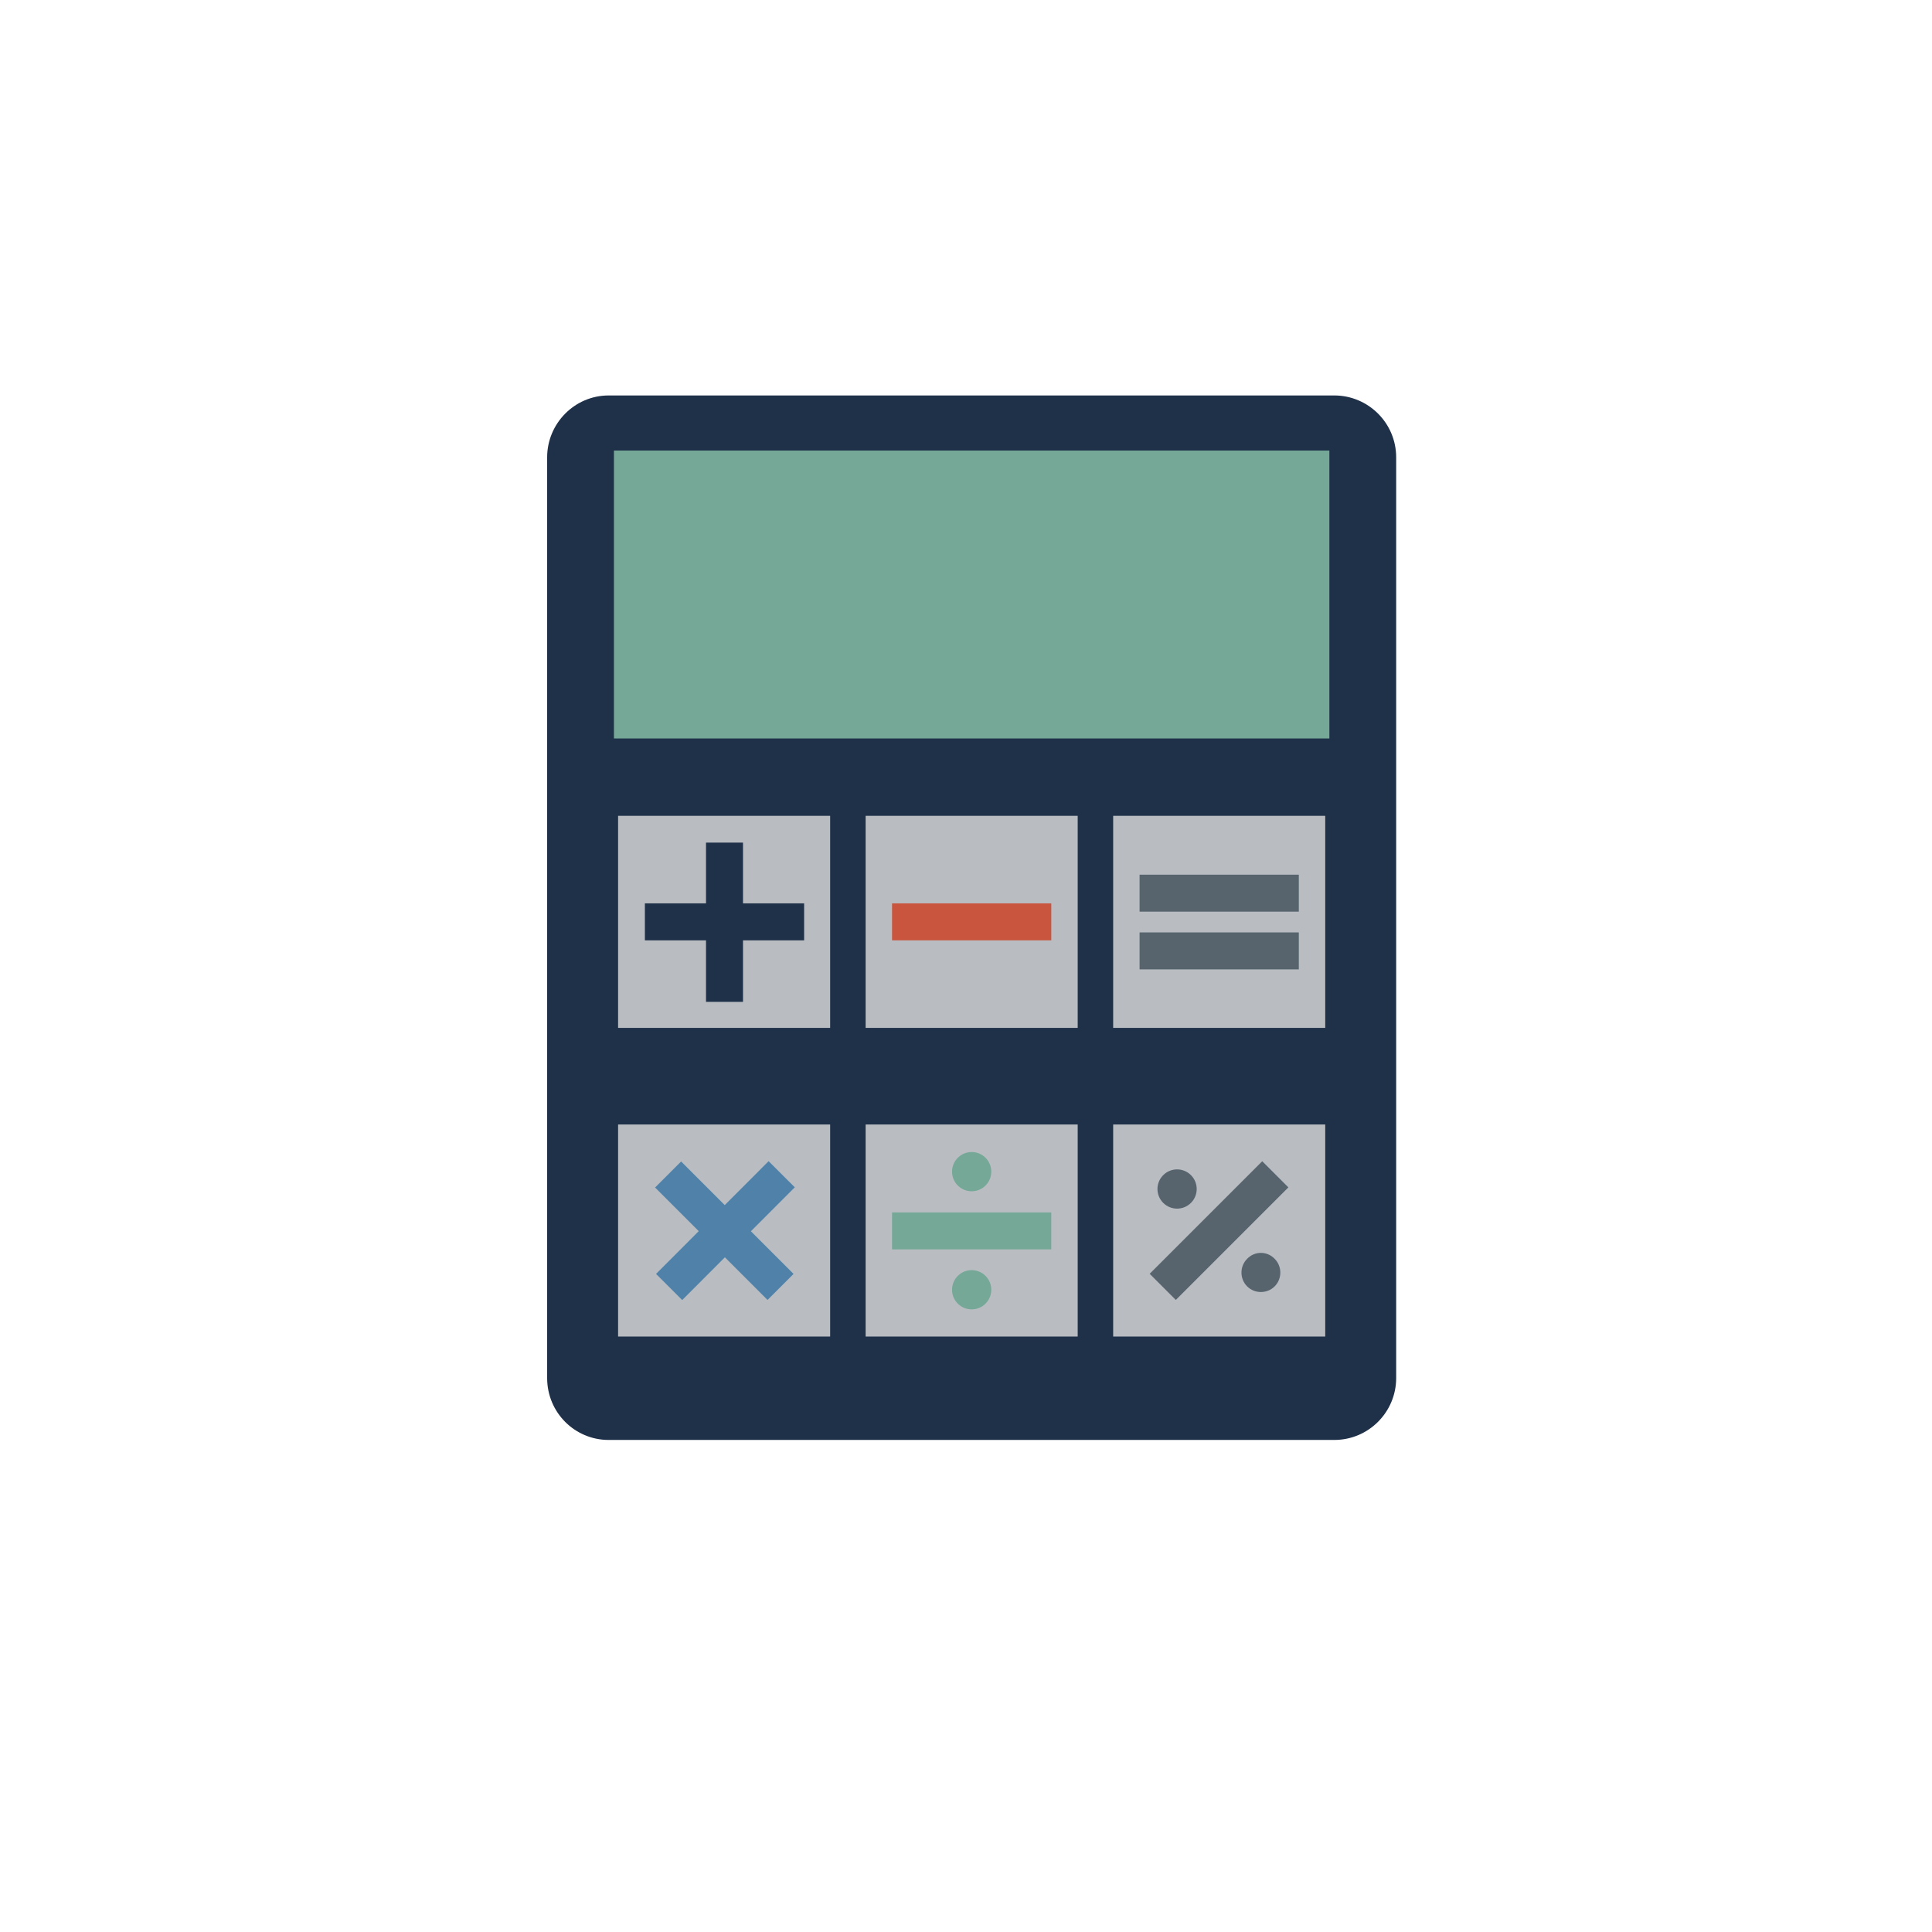 <?xml version="1.0" encoding="UTF-8"?>
<svg width="512" height="512" xmlns="http://www.w3.org/2000/svg" xmlns:svg="http://www.w3.org/2000/svg">
 <style type="text/css">.st0{display:none;}
	.st1{fill:#75A897;}
	.st2{fill:#D5872A;}
	.st3{fill:#5082A9;}
	.st4{fill:#E09C6F;}
	.st5{fill:#E4C856;}
	.st6{fill:#87B7DD;}
	.st7{fill:#B9BDC2;}
	.st8{fill:#57646E;}
	.st9{fill:#CA6A46;}
	.st10{fill:#1F3049;}
	.st11{fill:#298063;}
	.st12{fill:#C93A3A;}
	.st13{fill:#DA8B80;}
	.st14{fill:#C9402E;}
	.st15{fill:#E29E6F;}
	.st16{fill:#A32929;}
	.st17{fill:#F5F5F5;}
	.st18{fill:#C9553E;}
	.st19{fill:#E09E9A;}
	.st20{fill:#FFFFFF;}
	.st21{fill:#E6A585;}
	.st22{fill:#4E3333;}
	.st23{fill:#2B5F87;}
	.st24{opacity:0.31;fill:#FFFFFF;}
	.st25{fill:#E6CA56;}
	.st26{fill:#4D917B;}
	.st27{fill:#B8B8B8;}
	.st28{fill:#8998A0;}
	.st29{fill:#394755;}
	.st30{fill:#F2D1B4;}
	.st31{fill:#ECE4C7;}
	.st32{fill:#F1CB58;}
	.st33{fill:#E1E1E1;}</style>

 <g>
  <title>Layer 1</title>
  <g class="st0" id="GUIDELINES"/>
  <g id="Layer_9"/>
  <g id="ICON"/>
  <g id="Layer_8">
   <g id="svg_2">
    <g id="svg_3">
     <path id="svg_4" d="m370,365.2c0,9 -7.3,16.4 -16.4,16.4l-192.3,0c-9,0 -16.3,-7.3 -16.3,-16.4l0,-244c0,-9 7.3,-16.4 16.3,-16.4l192.3,0c9,0 16.4,7.3 16.4,16.4l0,244z" class="st10"/>
     <rect id="svg_5" height="76.3" width="189.6" class="st1" y="119.4" x="162.7"/>
     <g id="svg_6">
      <g id="svg_7">
       <rect id="svg_8" height="56.2" width="56.2" class="st7" y="216.2" x="163.8"/>
       <g id="svg_9">
        <rect id="svg_10" height="42.2" width="9.8" class="st10" y="223.3" x="187.1"/>
        <rect id="svg_11" height="9.8" width="42.2" class="st10" y="239.4" x="170.9"/>
       </g>
      </g>
      <g id="svg_12">
       <rect id="svg_13" height="56.2" width="56.2" class="st7" y="216.2" x="229.4"/>
       <g id="svg_14">
        <rect id="svg_15" height="9.8" width="42.2" class="st18" y="239.4" x="236.4"/>
       </g>
      </g>
      <g id="svg_16">
       <rect id="svg_17" height="56.2" width="56.2" class="st7" y="216.2" x="295"/>
       <g id="svg_18">
        <g id="svg_19">
         <rect id="svg_20" height="9.8" width="42.2" class="st8" y="231.8" x="302"/>
        </g>
        <g id="svg_21">
         <rect id="svg_22" height="9.8" width="42.2" class="st8" y="247.1" x="302"/>
        </g>
       </g>
      </g>
     </g>
     <g id="svg_23">
      <g id="svg_24">
       <rect id="svg_25" height="56.2" width="56.2" class="st7" y="298" x="163.8"/>
       <g id="svg_26">
        <rect id="svg_27" height="9.8" width="42.2" class="st3" transform="matrix(0.707 -0.708 0.708 0.707 -174.453 231.437)" y="321.3" x="170.9"/>
        <polygon id="svg_28" points="173.6,314.7 180.5,307.8 210.3,337.6 203.4,344.5       " class="st3"/>
       </g>
      </g>
      <g id="svg_29">
       <g id="svg_30">
        <rect id="svg_31" height="56.2" width="56.2" class="st7" y="298" x="229.4"/>
        <g id="svg_32">
         <rect id="svg_33" height="9.8" width="42.2" class="st1" y="321.3" x="236.4"/>
        </g>
       </g>
       <g id="svg_34">
        <ellipse id="svg_35" ry="5.2" rx="5.2" cy="310.5" cx="257.5" class="st1"/>
        <ellipse id="svg_36" ry="5.2" rx="5.2" cy="341.8" cx="257.5" class="st1"/>
       </g>
      </g>
      <g id="svg_37">
       <rect id="svg_38" height="56.2" width="56.2" class="st7" y="298" x="295"/>
       <g id="svg_39">
        <rect id="svg_40" height="9.8" width="42.2" class="st8" transform="matrix(0.707 -0.707 0.707 0.707 -136.003 323.925)" y="321.3" x="302"/>
       </g>
       <g id="svg_41">
        <ellipse id="svg_42" ry="5.2" rx="5.2" cy="315.1" cx="312" class="st8" transform="matrix(0.707 -0.707 0.707 0.707 -131.42 312.908)"/>
        <path id="svg_43" d="m337.8,333.6c2,2 2,5.3 0,7.3c-2,2 -5.3,2 -7.3,0c-2,-2 -2,-5.3 0,-7.3c2,-2.1 5.3,-2.1 7.3,0z" class="st8"/>
       </g>
      </g>
     </g>
    </g>
   </g>
  </g>
 </g>
</svg>